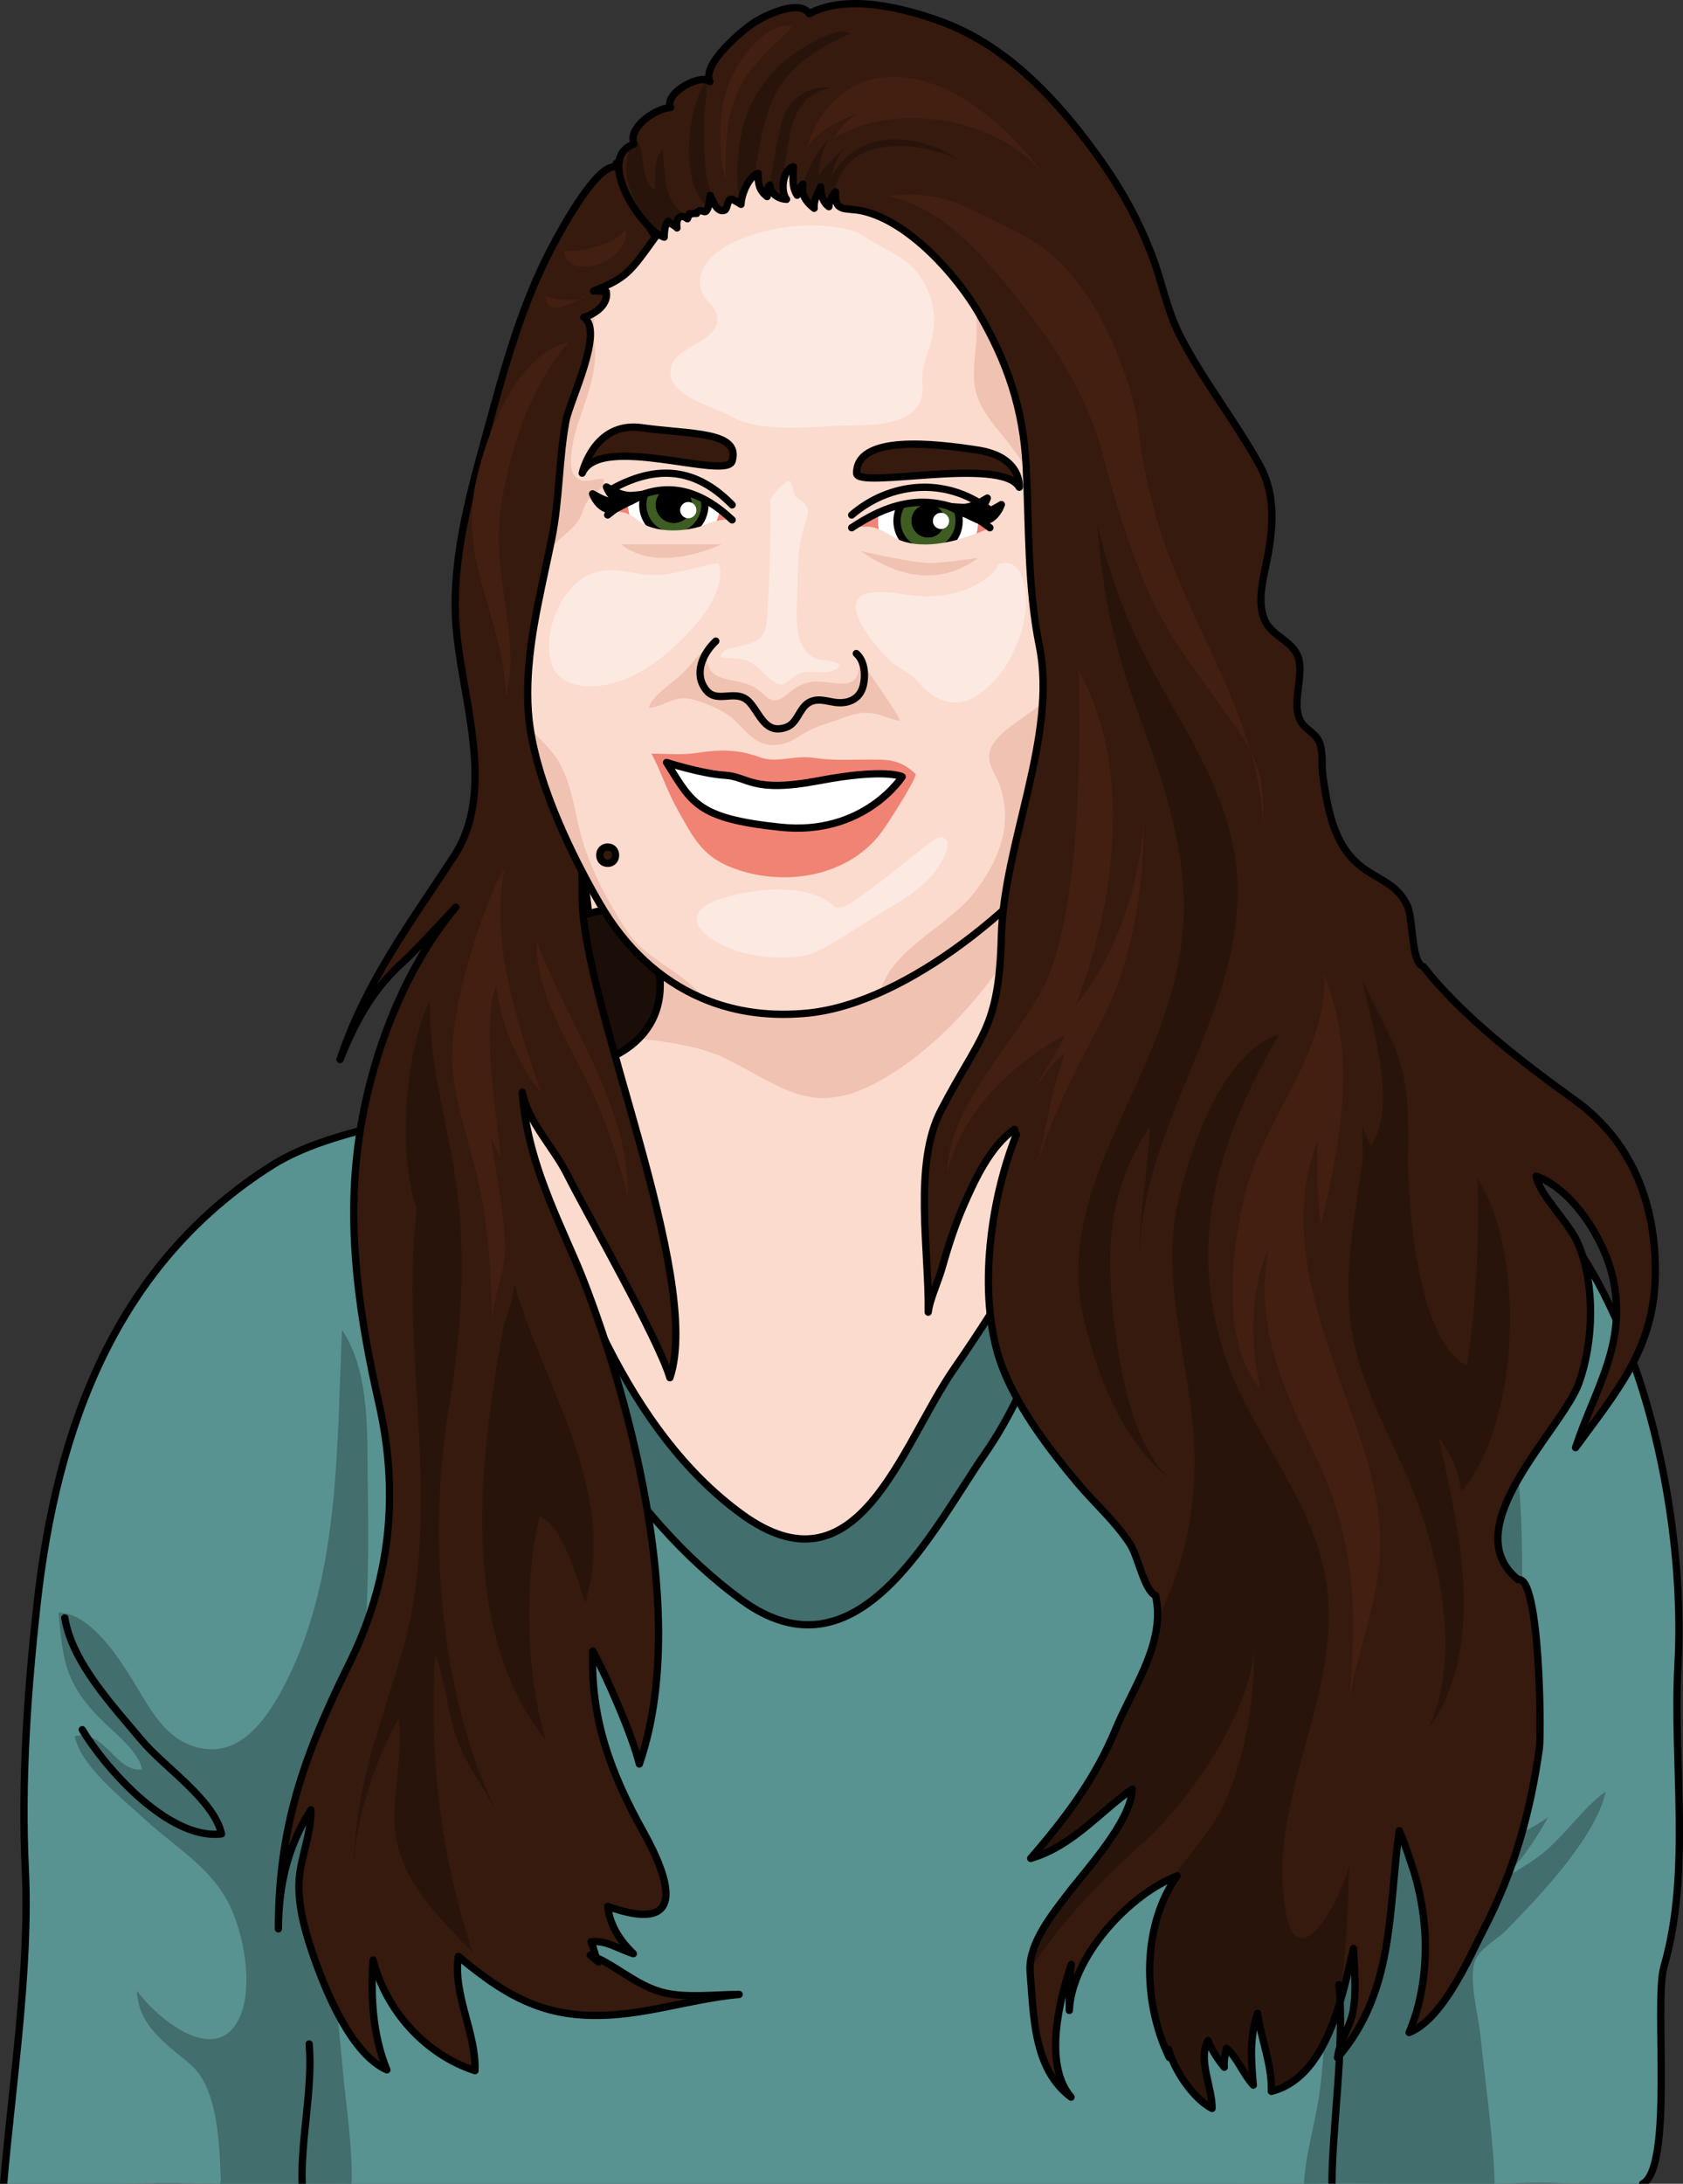 <?xml version="1.0" encoding="utf-8"?>
<!-- Generator: Adobe Illustrator 24.1.2, SVG Export Plug-In . SVG Version: 6.00 Build 0)  -->
<svg version="1.1" id="Camada_1" xmlns="http://www.w3.org/2000/svg" xmlns:xlink="http://www.w3.org/1999/xlink" x="0px" y="0px"
	 width="231.417px" height="300.165px" viewBox="0 0 231.417 300.165" enable-background="new 0 0 231.417 300.165"
	 xml:space="preserve">
<rect x="0" y="0" width="231.417" height="300.165" fill="#333333" stroke="none"/>
<g>
	<path fill="#589291" d="M197.64,155.726c-0.02,0-0.05-0.01-0.07-0.02C197.66,155.625,197.67,155.645,197.64,155.726z"/>
	<path fill="#589291" d="M228.81,270.266c-0.03,0.09-0.05,0.18-0.07,0.28c-1.26,5.04,1.36,27.41-2.87,29.62
		c-0.98,0.51-8.54-0.4-20.35,0c-6.49,0.23-14.248,0.02-22.91,0c-37.985-0.088-94.52,0.55-134.27,0c-6.51-0.09-12.58,0.13-18.07,0
		c-18.07-0.45-29.77,1.05-29.77,0l0,0c1.15-13.55,3.64-29.58,2.98-43.23c-0.58-12.02,0.29-24.44,1.61-36.4
		c2.69-24.41,10.92-46.86,32.35-60.38c12.41-7.82,35.52-5.98,44.08-18.85c-1.33-3.28-0.36-10.42-0.54-14.83
		c-0.21-5.29-2.24-10.56-1.61-15.9c7.12-3.85,18.97-6.48,27.31-6.08c9.18,0.44,17.61,5.16,25.97,6.7
		c0.31,5.97,0.86,11.54,3.42,17.16c3.49,7.65,10.58,10.35,16.71,15.08c7.25,5.59,15.18,6.29,23.74,9.2c4.42,1.5,18.02,1,20.73,4.1
		c-0.01-0.29,0.31-0.82,0.39-1.01c25.7,8.57,34.41,49.24,33.09,72.99C229.98,242.166,232.58,257.266,228.81,270.266z"/>
	<path fill="#426E6D" d="M50.12,225.675c-0.5,5.89-0.68,11.84-1.36,17.72c-0.66,5.66-2.61,11.12-2.9,16.83
		c-0.45,8.72,0.64,17.23,1.42,25.84c0.22,2.4,1.24,9.42,1.06,14.1c-6.51-0.09-12.58,0.13-18.07,0c0.08-1.22,0.16,1.04,0.12,0
		c-0.21-5.07-0.29-13.15-4.3-16.5c-3.22-2.68-7.15-5.32-7.25-10.04c2.65,3.72,10.21,9.94,13.63,4.56c2.57-4.04,1.2-11.6-0.63-15.74
		c-2.49-5.63-7.57-8.36-11.88-12.34c-3-2.77-8.96-7.42-9.67-11.47c4.22-0.93,5.63,5.05,9.24,4.58c-0.33-2.25-3.57-4.87-5.22-6.47
		c-5.07-4.92-5.7-7.99-6.24-15.08c3.87,0.02,7.43,4.98,9.55,8.29c2.79,4.33,4.95,9.72,10.6,10.43c5,0.63,8.31-4.02,10.45-7.92
		c8.14-14.84,7.6-33.4,8.36-49.67c3.56,5.34,3.47,12.85,3.52,19.22C50.62,209.895,50.78,217.835,50.12,225.675z"/>
	<path fill="#426E6D" d="M202.82,269.526c-0.93,2.39,0.47,7.62,0.73,10.16c0.62,6.17,1.8,14.22,1.97,20.48
		c-6.49,0.23-17.55-0.18-26.21,0c0.14-3.72,1.48-8.16,2.04-11.9c1.14-7.61,0.97-16.78,0.6-24.48c-0.23-4.77,2.88-8.77,2.88-13.67
		c0-13.09-1.95-26.18-1.8-39.25c-5.61-1.11-0.87-18.55,0.41-20.88c3.96-7.22,12.3-10.9,18.75-4.51c4.11,4.08,5.8,10.8,6.44,16.33
		c0.69,5.92,0.68,12.15,0.68,18.11c0,5.99,0.17,12.06-0.64,17.94c-0.65,4.65-0.73,11.24-2.56,15.44c2.05-0.71,4.9-2.2,6.76-3.52
		c-1.69,3.03-4.07,6.69-6.88,9.04c1.95-1.42,4.24-2.53,6.18-4.11c3.08-2.52,5.5-6.21,8.62-8.46c-1.36,6.3-9.13,14.41-13.6,18.99
		C205.77,266.695,203.53,267.706,202.82,269.526z"/>
	<ellipse fill="#1B0D07" cx="115.36" cy="129.136" rx="48.918" ry="30.051"/>
	<path fill="#426E6D" d="M147.999,151.927c-11.873,0.625-23.791,0.623-35.652,1.551c-10.673,0.834-21.283,1.391-31.905,0.856
		c-2.213,1.817-5.136,0.6-8.466-0.673c-1.031-0.114-2.062-0.237-3.093-0.377c-1.022-0.138-1.918-0.602-2.67-1.26
		c-1.267-0.15-2.562-0.116-3.873,0.231c0.98,3.45,5.614,15.176,6.384,17.556c6.13,18.83,17.466,38.571,33.206,50.091
		c16.03,11.72,26.183-9.497,33.503-20.077c7-10.11,9.037-20.733,14.477-31.773c1.65-3.35,3.66-7.18,5.36-11.08
		c-0.84-0.52-1.67-1.09-2.49-1.72C151.223,154.051,149.605,152.981,147.999,151.927z"/>
	<path fill="none" stroke="#000000" stroke-linecap="round" stroke-linejoin="round" stroke-miterlimit="10" d="M147.999,151.927
		c-11.873,0.625-23.791,0.623-35.652,1.551c-10.673,0.834-21.283,1.391-31.905,0.856c-2.213,1.817-5.136,0.6-8.466-0.673
		c-1.031-0.114-2.062-0.237-3.093-0.377c-1.022-0.138-1.918-0.602-2.67-1.26c-1.267-0.15-2.562-0.116-3.873,0.231
		c0.98,3.45,5.614,15.176,6.384,17.556c6.13,18.83,17.466,38.571,33.206,50.091c16.03,11.72,26.183-9.497,33.503-20.077
		c7-10.11,9.037-20.733,14.477-31.773c1.65-3.35,3.66-7.18,5.36-11.08c-0.84-0.52-1.67-1.09-2.49-1.72
		C151.223,154.051,149.605,152.981,147.999,151.927z"/>
	<path fill="#FBDBCD" d="M155.268,145.153c-1.7,3.9-3.71,7.73-5.36,11.08c-5.44,11.04-11.74,21.82-18.74,31.93
		c-7.32,10.58-13.21,31.64-29.24,19.92c-15.74-11.52-23.29-32.63-29.42-51.46c-0.77-2.38-9.19-0.92-10.17-4.37
		c3.5-0.92,6.88-1.99,9.92-3.43c1.05-0.06,2.12-0.29,3.15-0.74c-0.15,0.07-0.23,0.12-0.27,0.16c0.12,0,1.49-0.52,1.91-0.65
		c0.85-0.24,1.71-0.45,2.57-0.69c2.13-0.6,4.32-1.32,6.19-2.52c0.78-0.51,1.46-1.06,2.04-1.65c3.73-3.76,3.58-9.1,1.32-14.08
		c-0.15-0.33-0.32-0.63-0.51-0.91c-1.75-2.67-4.96-3.12-7.73-2.12c-0.37-5.01-2.15-10-1.56-15.05c7.12-3.85,18.97-6.48,27.31-6.08
		c6.17,0.3,16.17,1.01,24.6,1.91c4.12,0.44,7.87,0.92,10.61,1.43c0.31,5.97-2.47,12.26-1.51,18.36c0.1,0.62,0.21,1.21,0.33,1.78
		c1.8,8.18,6.34,11.04,12.07,15.46C153.598,144.063,154.428,144.633,155.268,145.153z"/>
	<path fill="#F0C2B2" d="M140.378,126.193c0.1,0.62,0.21,1.21,0.33,1.78c-4.88,8.25-11.53,15.77-19.03,20.18
		c-9.61,5.65-13.49,1.58-21.64-2.52c-3.65-1.83-7.93-2.36-12.19-2.9c3.73-3.76,3.58-9.1,1.32-14.08c-0.15-0.33-0.32-0.63-0.51-0.91
		c6.08-2.18,11.87-3.72,12.44-4c3.52-1.7,18.13-11.81,30.18-17.34c4.12,0.44,7.87,0.92,10.61,1.43
		C142.198,113.803,139.418,120.093,140.378,126.193z"/>
	<path fill="none" stroke="#000000" stroke-linecap="round" stroke-linejoin="round" stroke-miterlimit="10" d="M152.78,143.435
		c-6.13-4.73-10.895-7.675-12.402-17.243c-0.961-6.1,1.818-12.39,1.508-18.36c-8.36-1.54-26.026-2.897-35.206-3.337
		c-8.34-0.4-20.19,2.23-27.31,6.08c-0.596,5.051,1.186,10.04,1.559,15.043c3.056-1.108,6.662-0.437,8.243,3.038
		c2.618,5.755,2.398,12.003-3.364,15.722c-1.868,1.206-4.063,1.928-6.194,2.526c-0.854,0.24-1.717,0.447-2.57,0.691
		c-0.571,0.163-2.879,1.064-1.469,0.411c-1.072,0.497-2.202,0.761-3.317,0.819c-3.035,1.435-6.417,2.505-9.917,3.431
		c0.98,3.45,9.4,1.99,10.17,4.37c6.13,18.83,13.68,39.94,29.42,51.46c16.03,11.72,21.92-9.34,29.24-19.92
		c7-10.11,13.3-20.89,18.74-31.93c1.65-3.35,3.66-7.18,5.36-11.08C154.43,144.635,153.6,144.065,152.78,143.435z"/>
	<path fill="#FBDBCD" d="M197.25,156.735c0.07,0.06,0.12,0.13,0.17,0.2C197.31,156.916,197.26,156.846,197.25,156.735z"/>
	<path fill="#FBDBCD" d="M197.64,155.726c-0.02,0-0.05-0.01-0.07-0.02C197.66,155.625,197.67,155.645,197.64,155.726z"/>
	<path fill="none" stroke="#000000" stroke-linecap="round" stroke-linejoin="round" stroke-miterlimit="10" d="M197.64,155.726
		c-0.02,0-0.05-0.01-0.07-0.02C197.66,155.625,197.67,155.645,197.64,155.726z"/>
	<path fill="none" stroke="#000000" stroke-linecap="round" stroke-linejoin="round" stroke-miterlimit="10" d="M197.25,156.735
		c-0.01-0.29,0.31-0.82,0.39-1.01c25.7,8.57,34.41,49.24,33.09,72.99c-0.75,13.45,1.852,28.55-1.918,41.55
		c-0.03,0.09-0.05,0.18-0.07,0.28c-1.26,5.04,1.358,27.41-2.872,29.62"/>
	<path fill="none" stroke="#000000" stroke-linecap="round" stroke-linejoin="round" stroke-miterlimit="10" d="M0.5,300.165
		L0.5,300.165c1.15-13.55,3.64-29.58,2.98-43.23c-0.58-12.02,0.29-24.44,1.61-36.4c2.69-24.41,10.92-46.86,32.35-60.38
		c4.867-3.067,11.379-4.648,18.015-6.213"/>
	<path fill="none" d="M62.34,152.256c-0.8-2.78-1.31-5.45-0.99-7.27"/>
	<path fill="none" d="M158.19,128.786c0.9,2.04,0.78,3.71,0.45,5.84c-0.52,3.37-1.82,6.98-3.37,10.53"/>
	<g>
		<path fill="#351A0D" d="M86.386,64.316c-0.041,6.05-5.574,13.052-6.334,20.214c-1.584,14.941-0.003,23.865,0,38.811
			c0.002,14.412,16.69,52.243,12.061,66.032c-1.606-5.422-11.59-22.862-14.127-27.949c-1.823-3.654-5.429-7.268-6.162-11.285
			c0.555,8.374,3.969,15.496,7.284,23.119c3.581,8.233,17.07,45.313,8.805,69.21c-1.023-4.054-4.37-11.764-6.407-15.524
			c-0.342,9.275,2.506,16.853,6.902,24.751c3.976,7.143,5.929,14.197-4.836,10.348c0.25,2.54,1.67,4.736,3.52,6.491
			c-1.953-0.585-3.765-1.904-5.835-1.631c0.418,0.826,0.558,2.06,1.035,2.774c-0.284-0.28-0.79-0.624-1.137-0.944
			c3.35,1.195,6.364,4.298,10.24,5.189c3.171,0.729,6.984,0.212,10.239,0.216c-7.664,0.696-14.525,3.547-22.501,2.748
			c-6.647-0.666-11.299-3.997-16.112-7.983c-0.766,5.353,2.467,10.466,2.292,15.713c-6.922-2.233-12.328-8.426-14.008-15.215
			c-0.361,5.086-0.05,10.378,1.891,15.104c-4.793-2.125-8.244-10.464-9.865-15.017c-1.16-3.259-2.158-6.522-2.231-9.995
			c-0.078-3.686,1.741-7.162,1.642-10.711c-3.195,5.02-4.429,10.289-4.464,16.347c0-13.966,3.539-23.942,9.701-36.361
			c5.686-11.46,6.959-23.357,4.143-35.779c-2.643-11.662-4.424-23.285-2.928-35.275c1.429-11.451,6.029-24.101,13.475-33.024
			c0,0-5.508,5.99-7.256,7.561c-3.587,3.224-6.19,7.151-8.657,13.384c3.514-10.593,9.668-18.77,15.669-27.952
			c6.075-9.296,0.797-22.258,0.23-32.403c-0.496-8.891,2.06-17.791,4.395-26.295c2.379-8.665,4.654-17.052,8.836-24.995
			c0.871-1.653,7.041-13.392,9.423-10.639c-0.139,0.37-0.853-1.468-0.465-0.722c12.014-6.569,13.075,15.626,11.254,22.923
			c-1.639,6.569-4.266,13.376-8.929,18.22C87.119,63.23,86.205,64.787,86.386,64.316z"/>
		<path fill="none" stroke="#000000" stroke-linecap="round" stroke-linejoin="round" stroke-miterlimit="10" d="M86.386,64.316
			c-0.041,6.05-5.574,13.052-6.334,20.214c-1.584,14.941-0.003,23.865,0,38.811c0.002,14.412,16.69,52.243,12.061,66.032
			c-1.606-5.422-11.59-22.862-14.127-27.949c-1.823-3.654-5.429-7.268-6.162-11.285c0.555,8.374,3.969,15.496,7.284,23.119
			c3.581,8.233,17.07,45.313,8.805,69.21c-1.023-4.054-4.37-11.764-6.407-15.524c-0.342,9.275,2.506,16.853,6.902,24.751
			c3.976,7.143,5.929,14.197-4.836,10.348c0.25,2.54,1.67,4.736,3.52,6.491c-1.953-0.585-3.765-1.904-5.835-1.631
			c0.418,0.826,0.558,2.06,1.035,2.774c-0.284-0.28-0.79-0.624-1.137-0.944c3.35,1.195,6.364,4.298,10.24,5.189
			c3.171,0.729,6.984,0.212,10.239,0.216c-7.664,0.696-14.525,3.547-22.501,2.748c-6.647-0.666-11.299-3.997-16.112-7.983
			c-0.766,5.353,2.467,10.466,2.292,15.713c-6.922-2.233-12.328-8.426-14.008-15.215c-0.361,5.086-0.05,10.378,1.891,15.104
			c-4.793-2.125-8.244-10.464-9.865-15.017c-1.16-3.259-2.158-6.522-2.231-9.995c-0.078-3.686,1.741-7.162,1.642-10.711
			c-3.195,5.02-4.429,10.289-4.464,16.347c0-13.966,3.539-23.942,9.701-36.361c5.686-11.46,6.959-23.357,4.143-35.779
			c-2.643-11.662-4.424-23.285-2.928-35.275c1.429-11.451,6.029-24.101,13.475-33.024c0,0-5.508,5.99-7.256,7.561
			c-3.587,3.224-6.19,7.151-8.657,13.384c3.514-10.593,9.668-18.77,15.669-27.952c6.075-9.296,0.797-22.258,0.23-32.403
			c-0.496-8.891,2.06-17.791,4.395-26.295c2.379-8.665,4.654-17.052,8.836-24.995c0.871-1.653,7.041-13.392,9.423-10.639
			c-0.139,0.37-0.853-1.468-0.465-0.722c12.014-6.569,13.075,15.626,11.254,22.923c-1.639,6.569-4.266,13.376-8.929,18.22
			C87.119,63.23,86.205,64.787,86.386,64.316z"/>
		<path fill="#FBDBCD" d="M153.958,93.503c-0.06,5.81-1.23,11.26-4.23,15.82c-5.6,8.49-17.14,20.89-28.63,26.73
			c-2.9,1.48-5.79,2.53-8.58,3.01c-0.45,0.08-0.9,0.13-1.34,0.18c-0.58,0.06-1.16,0.1-1.74,0.13c-3.97,0.18-7.95-0.42-11.71-1.69
			c-0.44-0.17-0.88-0.34-1.31-0.53c-5.63-2.43-10.38-6.79-13.95-12.94c-3.82-6.59-8.38-15.99-9.58-24.17
			c-0.12-0.78-0.2-1.55-0.25-2.3c-0.11-1.66-0.1-3.31-0.01-4.96c0.03-0.41,0.05-0.82,0.09-1.23c0.03-0.35,0.06-0.69,0.09-1.03
			c0.06-0.54,0.12-1.09,0.19-1.64c0.04-0.28,0.07-0.55,0.11-0.83c0.25-1.74,0.56-3.48,0.91-5.2c0.15-0.75,0.3-1.5,0.46-2.25
			c0.09-0.44,0.18-0.88,0.28-1.32c0.09-0.44,0.19-0.88,0.28-1.31c0.16-0.75,0.32-1.5,0.48-2.25l0.01-0.01
			c0.02-0.12,0.05-0.25,0.07-0.37c0.09-0.43,0.18-0.87,0.27-1.31c1.09-5.4,0.96-10.89,1.95-16.18c0.52-2.76,5.33-12.4,2.46-14.23
			c0.24-0.07,0.48-0.16,0.73-0.27c0.13-0.05,0.25-0.11,0.37-0.18c0.09-0.05,0.18-0.1,0.27-0.15c0.03-0.01,0.06-0.03,0.09-0.05
			c0.06-0.04,0.11-0.07,0.17-0.12c0.09-0.05,0.17-0.11,0.25-0.18c0.29-0.23,0.55-0.49,0.77-0.79c0.07-0.1,0.14-0.21,0.19-0.32
			c0.06-0.1,0.11-0.21,0.15-0.32c0.02-0.07,0.04-0.14,0.06-0.22c0.03-0.08,0.05-0.17,0.06-0.26c0.02-0.21,0.02-0.43-0.01-0.66
			c-0.49,0.01-1.3-0.2-1.76-0.1c4.6-1.82,5.08-2.69,8.54-7.49c-0.64-0.69-1.29-1.9-1.09-3.5c0.62-4.82,5.57-8.79,9.87-10.09
			c9.89-2.99,16.27,1.26,24.98,5.24c4.24,1.94,7.9,4.59,10.99,7.77c2.26,2.32,4.21,4.91,5.86,7.71c0.21,0.35,0.41,0.7,0.61,1.06
			c0.39,0.72,0.77,1.44,1.13,2.18c0.41,0.84,0.79,1.71,1.15,2.58c0.28,0.65,0.53,1.31,0.78,1.97c0.85,2.33,1.54,4.75,2.07,7.22
			c0.29,1.38,0.63,2.83,1,4.35c1.4,5.67,3.21,11.98,4.56,18.37C153.218,82.813,154.028,88.313,153.958,93.503z"/>
		<path fill="#F0C2B2" d="M96.708,137.143c-0.1,0.01-0.19,0.01-0.29,0.01c-5.63-2.43-10.38-6.79-13.95-12.94
			c-3.82-6.59-8.38-15.99-9.58-24.17c0.94,1.22,2.23,2.31,3.17,3.52c2.59,3.3,2.86,8.06,4.03,11.94c1.34,4.42,3.53,8.5,6.03,12.33
			C88.868,132.053,93.778,133.373,96.708,137.143z"/>
		<path fill="#F0C2B2" d="M80.906,68.674c-0.767,1.086-0.764,2.115-1.595,3.189c-0.809,1.044-1.991,1.823-2.897,2.785
			c-0.329,0.348-0.621,0.704-0.891,1.067c0.112-0.562,0.232-1.123,0.344-1.684c1.089-5.398,0.958-10.886,1.954-16.182
			c0.52-2.755,5.327-12.394,2.452-14.225c0.487-0.139,0.996-0.359,1.46-0.651c-0.116,1.752,0.026,4.11,0.071,4.904
			c0.307,5.342-2.755,9.519-3.242,14.464c-0.135,1.385-0.183,2.897,1.041,3.549c1.104,0.588,2.164-0.258,3.433-0.019
			C83.208,67.206,81.587,67.715,80.906,68.674z"/>
		<path fill="#F0C2B2" d="M131.037,34.759c2.784,2.111,3.373,8.107,3.238,11.364c-0.095,2.302-0.638,5.046-0.183,7.331
			c0.42,2.11,1.797,4.071,3.212,5.747c2.703,3.202,5.149,6.817,6.459,10.835c0.488,1.497,0.726,3.961,2.65,2.507
			c1.593-1.203,0.997-6.367,0.929-7.87c-0.125-2.745-0.479-5.484-0.804-8.211c-0.84-7.062-2.149-15.554-7.284-21.019
			C137.074,33.125,132.984,31.272,131.037,34.759z"/>
		<path fill="#F0C2B2" d="M153.04,113.055c-5.593,8.494-20.45,17.159-31.942,23.002c1.913-5.903,9.156-8.617,12.851-13.352
			c2.16-2.766,3.938-6.057,4.222-9.609c0.139-1.729-0.142-3.388-0.655-5.02c-0.415-1.31-1.516-2.632-1.516-4.047
			c0-3.287,5.731-5.54,7.737-7.906c4.312-5.083,8.183-11.791,8.261-18.518c0.026-0.067,0.049-0.146,0.064-0.236
			C154.496,88.902,158.733,104.404,153.04,113.055z"/>
		<path fill="#FCE9E1" d="M105.926,69.033c0.016,5.008-0.09,9.96-0.374,14.921c-0.203,3.548-0.721,4.212-4.007,4.887
			c-0.763,0.157-2.426,0.466-2.471,1.464c1.392,0.285,2.776,0.001,4.079,0.709c1.064,0.578,1.904,1.685,2.874,2.444
			c1.91,1.495,2.043,0.006,3.778-0.815c1.444-0.684,3.232,0.117,4.667-0.444c2.253-0.881-0.088-1.398-1.269-1.469
			c-2.049-0.123-3.173-1.911-3.487-3.908c-0.399-2.538-0.017-5.241-0.017-7.823c0-2.56,0.28-4.885,1.078-7.307
			c0.437-1.325,0.594-1.692-0.27-2.622c-0.309-0.333-0.889-0.51-1.15-0.867c-0.323-0.441-0.335-1.796-0.735-2.053
			C108.072,65.797,105.453,68.751,105.926,69.033z"/>
		<path fill="#F0C2B2" d="M98.11,88.438c-1.534,0.788-2.963,2.828-4.256,4.122c-1.103,1.103-4.506,3.281-4.617,4.752
			c2.245-0.257,3.493-1.806,5.903-1.192c1.819,0.464,4.422,1.506,5.798,2.816c2.089,1.989,3.288,4.002,6.572,3.345
			c1.698-0.34,2.944-1.634,4.55-2.257c1.336-0.518,2.716-0.924,4.053-1.408c1.599-0.578,2.718-0.868,4.368-0.475
			c1.081,0.257,2.242,0.829,3.321,0.923c-1.651-3.111-4.13-5.975-5.753-9.095c0.227,1.929,0.215,4.092-2.347,4
			c-2.675-0.095-3.981-0.915-6.537,0.736c-0.76,0.491-1.697,1.623-2.7,1.555c-0.937-0.063-1.629-1.074-2.37-1.568
			c-1.831-1.221-3.784-0.947-5.581-1.84C97.084,92.141,96.63,89.479,98.11,88.438z"/>
		<path fill="none" stroke="#000000" stroke-linecap="round" stroke-linejoin="round" stroke-miterlimit="10" d="M149.738,111.883
			c-7,10.64-23.34,24.98-37.22,27.18c-0.45,0.08-0.9,0.13-1.34,0.18c-0.58,0.06-1.16,0.1-1.74,0.13c-4.18,0.22-8.11-0.35-11.71-1.69
			c-0.44-0.17-0.88-0.34-1.31-0.53c-5.63-2.43-10.38-6.79-13.95-12.94c-3.82-6.59-8.38-15.99-9.58-24.17
			c-0.12-0.78-0.2-1.55-0.25-2.3c-0.11-1.66-0.1-3.31-0.01-4.96c0.03-0.41,0.05-0.82,0.09-1.23c0.03-0.35,0.06-0.69,0.09-1.03
			c0.06-0.54,0.12-1.09,0.19-1.64c0.04-0.28,0.07-0.55,0.11-0.83c0.25-1.74,0.56-3.48,0.91-5.2c0.15-0.75,0.3-1.5,0.46-2.25
			c0.09-0.44,0.18-0.88,0.28-1.32c0.09-0.43,0.19-0.87,0.28-1.31c0.16-0.75,0.32-1.5,0.48-2.25c0.03-0.13,0.05-0.25,0.08-0.38
			c0.09-0.43,0.18-0.87,0.27-1.31c1.09-5.4,0.96-10.89,1.95-16.18c0.52-2.76,5.33-12.4,2.46-14.23c0.24-0.07,0.48-0.16,0.73-0.27
			c0.12-0.05,0.25-0.11,0.37-0.18c0.09-0.05,0.18-0.1,0.27-0.15c0.09-0.05,0.17-0.11,0.26-0.17c0.08-0.05,0.16-0.11,0.25-0.18
			c0.29-0.23,0.55-0.49,0.77-0.79c0.07-0.1,0.14-0.21,0.19-0.32c0.06-0.11,0.11-0.21,0.15-0.32c0.02-0.07,0.04-0.14,0.06-0.22
			c0.03-0.08,0.05-0.17,0.06-0.26c0.02-0.21,0.02-0.43-0.01-0.66c-0.49,0.01-1.3-0.2-1.76-0.1c4.6-1.82,5.08-2.69,8.54-7.49
			c-0.64-0.69-1.29-1.9-1.09-3.5c0.62-4.82,5.57-8.79,9.87-10.09c9.89-2.99,16.27,1.26,24.98,5.24c4.24,1.94,7.9,4.59,10.99,7.77
			c2.26,2.32,4.21,4.91,5.86,7.71c0.21,0.35,0.41,0.7,0.61,1.06c0.39,0.71,0.77,1.44,1.13,2.18c0.41,0.84,0.79,1.71,1.15,2.58
			c0.28,0.65,0.53,1.31,0.78,1.97c0.85,2.33,1.54,4.75,2.07,7.22c0.29,1.38,0.63,2.83,1,4.35c2.45,10.17,6.16,23.01,6.45,34.5
			C154.128,100.413,153.068,106.833,149.738,111.883z"/>
		<path fill="#F18374" d="M125.912,106.425c-2.165-2.195-4.164-2.027-7.048-2.019c-2.676,0.007-4.527,0.137-7.081-0.255
			c-2.473-0.38-5.002,0.807-7.367-0.086c-2.702-1.02-5.329-1.072-8.197-0.629c-2.545,0.393-4.039,0.157-6.642,0.157
			c1.386,2.556,2.01,4.879,3.598,7.709c2.08,3.707,3.288,6.264,7.227,7.861c6.849,2.776,15.69,1.589,20.484-4.355
			C121.983,113.446,125.912,107.215,125.912,106.425z"/>
		<path fill="#FFFFFF" d="M91.652,104.805c0,0,4.841,1.556,8.075,1.758c3.234,0.202,3.638,2.493,12.87,0.741
			s11.455-0.539,11.455-0.539s-5.188,8.153-16.744,6.94C95.752,112.493,95.156,110.331,91.652,104.805z"/>
		<path fill="none" stroke="#000000" stroke-linecap="round" stroke-linejoin="round" stroke-miterlimit="10" d="M91.652,104.805
			c0,0,4.841,1.556,8.075,1.758c3.234,0.202,3.638,2.493,12.87,0.741s11.455-0.539,11.455-0.539s-5.188,8.153-16.744,6.94
			C95.752,112.493,95.156,110.331,91.652,104.805z"/>
		<path fill="#351A0D" d="M83.556,116.423c-1.445,0-1.448,2.246,0,2.246C85.002,118.669,85.004,116.423,83.556,116.423z"/>
		<path fill="none" stroke="#000000" stroke-linecap="round" stroke-linejoin="round" stroke-miterlimit="10" d="M83.556,116.423
			c-1.445,0-1.448,2.246,0,2.246C85.002,118.669,85.004,116.423,83.556,116.423z"/>
		<path fill="#F18374" d="M100.671,71.459c0,0-0.797-0.198-2.16,0.142c0.221-0.498,0.378-1.026,0.464-1.58
			C99.567,70.47,100.132,70.953,100.671,71.459z"/>
		<path fill="#F18374" d="M136.113,72.537c0,0-0.707,0.359-1.838,0.797c-2.699,1.041-7.805,2.512-11.413,0.505
			c-0.891-0.498-1.49-0.857-2.033-1.093c-0.969-0.43-1.756-0.468-3.717-0.21c1.097-0.719,2.34-1.471,3.717-2.093
			c3.676-1.666,8.318-2.396,13.663,0.962C135.027,71.743,135.566,72.117,136.113,72.537z"/>
		<path fill="none" stroke="#000000" stroke-linecap="round" stroke-linejoin="round" stroke-miterlimit="10" d="M98.425,88.124
			c-1.816,1.721-3.067,4.494-1.35,6.701c1.594,2.049,4.169-0.347,6.024,1.747c1.443,1.628,2.171,4.466,5.075,3.367
			c1.448-0.548,1.704-2.473,2.919-3.287c1.21-0.81,2.524-0.266,3.795-0.103c1.785,0.228,3.383-0.481,3.816-2.331
			c0.336-1.438,0.2-3.382-0.963-4.387"/>
		<path fill="#F18374" d="M86.334,69.04c0,0.588,0.079,1.157,0.228,1.699c-1.628-0.812-2.793-0.101-2.98,0.026
			c0.947-0.771,1.864-1.392,2.755-1.887C86.334,68.932,86.334,68.988,86.334,69.04z"/>
		<path fill="#FFFFFF" d="M98.975,70.021c-0.086,0.554-0.243,1.082-0.464,1.58c-0.382,0.094-0.809,0.232-1.276,0.43
			c-2.617,1.108-7.27,1.419-9.605-0.573c-0.371-0.318-0.73-0.55-1.067-0.719c-0.15-0.543-0.228-1.112-0.228-1.699
			c0-0.052,0-0.109,0.004-0.161C91.406,66.072,95.602,67.453,98.975,70.021z"/>
		<path fill="#FFFFFF" d="M134.495,71.601c0,0.599-0.075,1.179-0.221,1.733c-2.699,1.041-7.805,2.512-11.413,0.505
			c-0.891-0.498-1.49-0.857-2.033-1.093c-0.064-0.371-0.097-0.756-0.097-1.145c0-0.393,0.034-0.782,0.097-1.157
			c3.676-1.666,8.318-2.396,13.663,0.962C134.495,71.47,134.495,71.537,134.495,71.601z"/>
		<circle fill="#3E5D22" cx="127.613" cy="71.601" r="4.273"/>
		<circle fill="#3E5D22" cx="92.655" cy="69.394" r="4.273"/>
		
			<circle fill="none" stroke="#000000" stroke-linecap="round" stroke-linejoin="round" stroke-miterlimit="10" cx="127.613" cy="71.601" r="4.273"/>
		
			<circle fill="none" stroke="#000000" stroke-linecap="round" stroke-linejoin="round" stroke-miterlimit="10" cx="92.655" cy="69.394" r="4.273"/>
		
			<circle stroke="#000000" stroke-linecap="round" stroke-linejoin="round" stroke-miterlimit="10" cx="127.613" cy="71.601" r="1.778"/>
		
			<circle stroke="#000000" stroke-linecap="round" stroke-linejoin="round" stroke-miterlimit="10" cx="92.655" cy="69.394" r="1.985"/>
		
			<circle fill="none" stroke="#000000" stroke-linecap="round" stroke-linejoin="round" stroke-miterlimit="10" cx="127.613" cy="71.601" r="1.778"/>
		
			<circle fill="none" stroke="#000000" stroke-linecap="round" stroke-linejoin="round" stroke-miterlimit="10" cx="92.655" cy="69.394" r="1.985"/>
		<path fill="#FBDBCD" d="M97.235,72.031c0.468-0.198,0.895-0.337,1.276-0.43c-0.985,2.235-3.219,3.796-5.821,3.796
			c-2.92,0-5.383-1.973-6.128-4.657c0.337,0.168,0.696,0.401,1.067,0.719C89.965,73.45,94.618,73.139,97.235,72.031z"/>
		<path fill="#FBDBCD" d="M99.05,69.04c0,0.333-0.026,0.659-0.075,0.981c-3.373-2.568-7.569-3.949-12.637-1.142
			c0.086-3.436,2.897-6.195,6.352-6.195C96.201,62.684,99.05,65.529,99.05,69.04z"/>
		<path fill="none" stroke="#000000" stroke-linecap="round" stroke-linejoin="round" stroke-miterlimit="10" d="M100.671,71.459
			c-4.178-3.908-9.837-6.603-17.114-0.674"/>
		<path fill="none" stroke="#000000" stroke-linecap="round" stroke-linejoin="round" stroke-miterlimit="10" d="M100.671,69.394
			c-4.178-4.269-9.433-6.195-16.71-2.065"/>
		<path fill="#351A0D" d="M100.671,63.373c-0.795,2.708-18.192-3.944-20.618,1.667c0,0,1.617-7.192,8.22-6.249
			C94.876,59.735,101.884,59.24,100.671,63.373z"/>
		<path fill="none" stroke="#000000" stroke-linecap="round" stroke-linejoin="round" stroke-miterlimit="10" d="M100.671,63.373
			c-0.795,2.708-18.192-3.944-20.618,1.667c0,0,1.617-7.192,8.22-6.249C94.876,59.735,101.884,59.24,100.671,63.373z"/>
		<path fill="#FBDBCD" d="M134.275,73.334c-0.767,2.961-3.459,5.151-6.663,5.151c-3.41,0-6.24-2.482-6.783-5.738
			c0.543,0.236,1.142,0.595,2.033,1.093C126.47,75.846,131.576,74.375,134.275,73.334z"/>
		<path fill="#FBDBCD" d="M134.492,71.406c-5.345-3.358-9.987-2.628-13.663-0.962c0.55-3.249,3.376-5.727,6.783-5.727
			C131.351,64.717,134.391,67.697,134.492,71.406z"/>
		<path fill="none" stroke="#000000" stroke-linecap="round" stroke-linejoin="round" stroke-miterlimit="10" d="M117.111,72.537
			c4.312-2.83,10.915-6.199,19.001,0"/>
		<path fill="none" stroke="#000000" stroke-linecap="round" stroke-linejoin="round" stroke-miterlimit="10" d="M117.111,70.788
			c4.986-4.316,12.667-5.529,19.001-0.677"/>
		<path fill="#351A0D" d="M117.785,65.04c0,2.289,19.944-2.412,22.37,1.936c0,0,0.404-4.16-5.66-5.103S117.785,59.723,117.785,65.04
			z"/>
		<path fill="none" stroke="#000000" stroke-linecap="round" stroke-linejoin="round" stroke-miterlimit="10" d="M117.785,65.04
			c0,2.289,19.944-2.412,22.37,1.936c0,0,0.404-4.16-5.66-5.103S117.785,59.723,117.785,65.04z"/>
		<path fill="#351A0D" d="M216.643,198.98c2.69-8.17,7.16-14.3,5.12-23.39c-1.18-5.25-5.46-12.08-10.55-13.94
			c0.55,2.79,4.56,6.34,5.83,9.4c2.32,5.59,2.09,13.42,0.06,19.06c-2.33,6.46-17.21,19.88-8.35,27.02
			c2.99-0.69,3.21,21.05,2.91,23.2c-1.22,8.76-3.48,16.83-7.56,24.7c-2.16,4.18-5.64,12.44-10.35,14.35
			c1.99-4.64,2.57-10.22,2.06-15.17c-0.25-2.43-0.74-4.86-1.47-7.2c-0.39-1.21-1.2-3.58-1.5-4.3c-0.15-0.36-0.29-0.71-0.44-1.07
			c-1.55,11.03-0.6,22.01-8.49,31.21c0.24-2.27,1.75-4.2,2.15-6.48c0.49-2.86,0.15-5.7,0.05-8.55c-0.59,2.48-1.26,5.7-2.32,8.83
			c-1.66,4.94-4.27,9.64-8.98,10.81c0.13-3.6-1.43-7.24-1.9-10.73c-1.13,3.45-0.87,6.4-0.58,9.87c-1.39-1.49-2.26-3.91-3.69-5.04
			c-0.18,0.86-0.39,1.71-0.3,2.59c-0.85-1.04-1.76-2.41-2.24-3.68c-1.45,2.55,0.63,6.56,0.56,9.34c-2.46-1.25-5.18-5.13-5.96-8.12
			c0.04,0.37,0.07,0.74,0.08,1.12c-1.45-2.97-2.36-6.42-2.62-9.92c0-0.04-0.01-0.08-0.01-0.11c-0.37-5.3,0.74-10.75,3.7-14.93
			c-0.2,0.08-0.4,0.16-0.6,0.25c-6.43,2.8-13.87,11.01-14.22,18.24c-0.01-2.13-0.03-4.25,0.28-6.33
			c-1.67,4.94-3.87,13.77-0.04,18.25c-5.21-3.89-5.13-11.22-5.63-17.22c-0.01-0.12-0.01-0.23-0.01-0.35
			c-0.1-3.68,3.1-7.63,5.16-10.33c2.58-3.38,8.74-10.01,8.9-14.45c-4.54,3.19-8.23,7.85-13.97,9.53
			c4.81-5.57,8.87-10.95,11.71-17.81c1.97-4.76,5.35-9.71,5.71-14.87c0.08-1.14,0.01-2.3-0.26-3.47c-1.54-0.65-2.37-5.32-3.48-7.03
			c-2.1-3.21-4.87-5.6-7.3-8.49c-3.77-4.48-7.87-9.92-10.08-15.34c-3.83-9.41-1.96-23.26,1.73-32.48c-0.16-0.3-0.34-0.36-0.25-0.71
			c-3.28,2.23-5.41,6.81-6.94,10.3c-1.3,2.95-2.23,5.92-3.11,9.01c-0.48,1.65-1.63,4.15-1.82,5.81
			c0.15-8.36-2.121-20.304,1.759-27.744c5.51-10.57,7.97-11.11,8.3-23.95c0.33-12.74,7.712-27.486,5.232-39.816
			c-1.66-8.2-1.41-16.44-1.82-24.74c-0.39-7.85-2.58-14.3-6.53-21.08c-2.96-5.06-9.47-12.53-15.93-14.02
			c-2.31-0.53-3.93,0.32-3.76-2.64c-0.09,0.11-0.18,0.22-0.25,0.34l-0.01,0.01c-0.35,0.51-0.6,1.08-0.65,1.69
			c-0.85-0.63-1.14-1.71-1.12-2.72c-0.44,1-1,1.82-0.9,2.94c-1.01-0.81-1.64-1.6-1.61-2.86v-0.01c0-0.14,0.02-0.3,0.04-0.46
			c-0.4,0.46-0.66,0.9-0.77,1.54c-0.78-1.21-0.54-2.51-0.52-3.92c-1.45,0.34-1.84,3.37-0.94,4.48c-0.49-0.02-0.99-0.17-1.4-0.45
			c-0.43-0.28-0.76-0.7-0.87-1.24c-0.01-0.09-0.03-0.18-0.03-0.28c-0.31,0.35-0.44,0.98-0.37,1.59c-1.11-0.85-1.26-1.81-1.24-3.2
			c-0.16,0.06-0.32,0.14-0.47,0.25c-1.05,0.78-1.86,2.82-1.88,4.02c-0.01-0.01-0.03-0.02-0.05-0.04h-0.01
			c-0.28-0.17-1.17-0.74-1.35-0.67c-0.55,0.24-0.43,1.38-0.88,1.53c-0.14,0.05-0.26,0.06-0.39,0.03h-0.01
			c-0.77-0.12-1.25-1.45-1.54-2.08c-0.18,0.59-0.12,1.24-0.33,1.76c-0.06,0.15-0.14,0.29-0.25,0.41c-0.28,0.29-0.86-0.52-1.29,0.31
			c-0.31-0.04-0.71,0.07-1.02,0.06c-0.03,0.15-0.09,0.29-0.15,0.43c-0.03,0.08-0.07,0.16-0.1,0.24c-1.1-0.84-1.63,0.13-1.43,1.26
			c-0.27-0.33-0.94-0.6-1.23-0.92c-0.32,0.41-0.44,0.9-0.49,1.42c-0.03,0.25-0.04,0.51-0.04,0.77c-3.02-0.95-9.2-10.35-4.62-12.6
			c0.14-0.07,0.3-0.13,0.46-0.19c-0.06-0.15-0.1-0.3-0.11-0.44c-0.32-2.19,3.26-4.51,5.15-4.59c-0.87-1.75,3.18-4.19,4.89-3.82
			c0.01,0,0.02,0.01,0.02,0.01c0.2,0.04,0.37,0.12,0.49,0.25c-1.16-2.44,4.56-7.19,6.31-8.27c1.59-0.97,6.04-3.06,7.35-1.07
			c5.21-2.79,13.01-0.79,18.18,1.1c9.4,3.44,16.52,11.41,22.16,19.43c2.79,3.97,5.04,8.13,6.78,12.68
			c1.38,3.61,2.06,7.52,3.85,11.03c3.21,6.27,7.63,11.75,11.02,17.93c2.04,3.72,1.85,7.99,1.12,12.08c-0.5,2.79-1.77,6.7-0.34,9.38
			c1.16,2.17,4.12,2.71,4.61,5.39c0.47,2.57-1.05,5.85,0.17,8.19c0.64,1.21,2.02,1.61,2.57,2.88c0.59,1.36,0.29,3.28,0.51,4.75
			c0.66,4.34,1.4,9.2,4.99,12.17c2.49,2.07,5.31,2.51,6.68,5.76c0.76,1.83,0.48,7.76,2.15,8.21c5.4,6.92,13.74,13.25,20.87,18.39
			c7.83,5.64,11.14,14.3,11.02,23.87C227.482,185.37,222.333,191.18,216.643,198.98z"/>
		<path fill="#28140A" d="M185.482,256.54c-0.11,6.73-0.44,13.53-1.69,20.11c-1.66,4.94-4.27,9.64-8.98,10.81
			c0.13-3.6-1.43-7.24-1.9-10.73c-1.13,3.45-0.87,6.4-0.58,9.87c-1.39-1.49-2.26-3.91-3.69-5.04c-0.18,0.86-0.39,1.71-0.3,2.59
			c-0.85-1.04-1.76-2.41-2.24-3.68c-1.45,2.55,0.63,6.56,0.56,9.34c-2.46-1.25-5.18-5.13-5.96-8.12c0.04,0.37,0.07,0.74,0.08,1.12
			c-1.45-2.97-2.36-6.42-2.62-9.92c0-0.04-0.01-0.08-0.01-0.11c-0.37-5.3,0.74-10.75,3.7-14.93c-0.2,0.08-0.4,0.16-0.6,0.25
			c2.42-3.54,5.49-6.55,7.3-10.69c2.96-6.76,3.93-14.27,3.95-21.6c-0.28,9.3-8.9,21.82-15.6,27.73
			c-5.83,5.15-11.05,10.78-15.27,17.15c-0.1-3.68,3.1-7.63,5.16-10.33c2.58-3.38,8.74-10.01,8.9-14.45
			c-4.54,3.19-8.23,7.85-13.97,9.53c4.81-5.57,8.87-10.95,11.71-17.81c1.97-4.76,5.35-9.71,5.71-14.87
			c4.19-8.59,5.82-17.5,4.84-27.31c-0.97-9.68-4.23-20.24-2.04-29.99c1.91-8.53,6.39-20.82,13.92-23.28
			c-8.3,14.36-12.84,28.37-7.29,44.57c3.29,9.61,10.4,17.6,13.06,27.3c4.72,17.18-7.94,32.17-4.81,48.87
			C178.522,271.97,184.313,261.16,185.482,256.54z"/>
		<g>
			<path stroke="#000000" stroke-linecap="round" stroke-linejoin="round" stroke-miterlimit="10" d="M130.51,69.614
				c0,0,1.768,0.171,2.195,0.124c1.175-0.13,2.074-0.693,3.054-1.276c-0.325,0.94-1.174,2.101-2.239,2.236
				C132.696,70.802,131.836,70.187,130.51,69.614z"/>
			<path stroke="#000000" stroke-linecap="round" stroke-linejoin="round" stroke-miterlimit="10" d="M132.441,70.505
				c0,0,1.768,0.171,2.195,0.124c1.175-0.13,2.074-0.693,3.054-1.276c-0.325,0.94-1.174,2.101-2.239,2.236
				C134.627,71.694,133.767,71.079,132.441,70.505z"/>
		</g>
		<g>
			<path stroke="#000000" stroke-linecap="round" stroke-linejoin="round" stroke-miterlimit="10" d="M88.666,67.918
				c0,0-1.762,0.226-2.191,0.192c-1.178-0.093-2.095-0.628-3.092-1.181c0.354,0.929,1.238,2.063,2.308,2.165
				C86.518,69.174,87.358,68.532,88.666,67.918z"/>
			<path stroke="#000000" stroke-linecap="round" stroke-linejoin="round" stroke-miterlimit="10" d="M86.763,68.869
				c0,0-1.762,0.226-2.191,0.192c-1.178-0.093-2.095-0.628-3.092-1.181c0.354,0.929,1.238,2.063,2.308,2.165
				C84.615,70.125,85.456,69.483,86.763,68.869z"/>
		</g>
		<path fill="#FCE9E1" d="M98.784,77.388c-3.226,0.477-6.461,1.924-9.889,1.613c-2.891-0.262-4.812-1.251-7.67-0.094
			c-3.947,1.598-6.505,7.593-5.528,11.796c1.069,4.598,7.056,4.049,10.486,2.56c3.844-1.669,7.122-4.626,9.783-7.785
			C97.484,83.677,99.803,80.085,98.784,77.388z"/>
		<path fill="#FCE9E1" d="M114.821,124.688c-2.541-2.543-7.405-2.664-10.765-2.228c-1.782,0.231-6.85,1.127-7.906,2.831
			c-1.76,2.841,4.037,5.11,5.75,5.596c2.929,0.83,7.721,1.219,10.499-0.134c2.77-1.35,5.317-3.179,7.934-4.786
			c2.96-1.818,6.102-3.362,8.243-6.203c0.586-0.778,2.166-3.114,1.616-4.178c-0.658-1.272-2.264,0.203-2.981,0.756
			c-2.77,2.134-5.495,4.462-8.347,6.464C117.79,123.558,116.007,125.129,114.821,124.688z"/>
		<path fill="#FCE9E1" d="M137.056,78.062c-2.277,2.868-6.274,3.934-9.774,3.908c-2.482-0.019-4.9-0.833-7.369-0.545
			c-5.659,0.66,0.931,8.09,2.844,9.704c0.823,0.694,1.791,1.097,2.611,1.75c0.703,0.56,1.257,1.369,1.918,1.955
			c1.307,1.156,3.098,1.972,4.886,1.67c2.514-0.424,5.145-3.259,6.37-5.357c1.529-2.621,2.584-5.696,2.563-8.75
			c-0.01-1.483-0.419-4.275-2.132-4.913C138.252,77.215,137.136,77.339,137.056,78.062z"/>
		<path fill="#FCE9E1" d="M117.651,31.839c-3.34-1.081-7.857-1.067-11.305-0.313c-3.144,0.688-7.694,2.072-9.437,5.005
			c-0.728,1.225-0.948,2.618-0.27,3.937c0.61,1.187,2.214,2.088,2.01,3.633c-0.441,3.333-6.662,3.483-6.471,7.29
			c0.155,3.096,5.935,4.551,8.219,5.772c2.571,1.375,4.336,1.449,7.188,1.597c2.342,0.122,4.66-0.094,6.989-0.21
			c3.221-0.159,8.665,0.299,11.161-2.169c1.269-1.255,1.167-2.534,1.091-4.144c-0.102-2.15,0.951-3.958,1.398-6.041
			c0.928-4.328-1.098-9.044-5.046-11.194C121.605,34.148,119.773,33.061,117.651,31.839z"/>
		<path fill="#F0C2B2" d="M134.495,76.684c-6.334,4.687-12.667,1.512-16.131-0.928c0,0,6.856,1.545,9.187,1.632
			C129.295,77.453,134.495,76.684,134.495,76.684z"/>
		<path fill="#F0C2B2" d="M99.222,74.828c-9.669,4.178-13.779,0-13.779,0h2.83H99.222z"/>
		<circle fill="#FFFFFF" cx="129.391" cy="71.601" r="1.119"/>
		<circle fill="#FFFFFF" cx="94.639" cy="70.119" r="1.119"/>
		<path fill="#28140A" d="M150.903,72.1c0.824,11.38,2.798,18.456,6.591,28.673c2.154,5.802,3.888,11.384,4.821,17.537
			c1.944,12.834-2.322,22.658-7.585,34.108c-4.227,9.195-8.187,18.694-5.66,29.063c2.01,8.247,5.389,16.874,12.224,22.219
			c-6.139-5.097-7.812-18.102-8.444-25.379c-0.758-8.725,0.367-16.105,5.288-23.513c-0.251,6.003-1.48,11.812-1.473,17.993
			c0.411-21.362,18.775-38.216,12.023-59.98c-3.053-9.841-9.122-17.413-13.165-26.681C153.556,81.632,151.74,75.874,150.903,72.1z"
			/>
		<path fill="#28140A" d="M187.383,159.46c-1.535,10.904-3.507,19.096,0.003,29.411c2.037,5.986,5.294,11.561,7.45,17.437
			c3.401,9.268,5.934,21.795,1.611,31.253c8.233-11.448,3.989-28.159,1.328-40.118c1.686,2.292,2.887,4.827,3.128,7.591
			c8.035-9.275,8.957-32.457,2.297-43.001c0.172,9.101-0.151,16.868-1.488,25.708c-6.312-3.146-7.756-19.276-8.048-25.461
			c-0.256-5.431,0.478-10.874-1.123-16.165c-1.229-4.061-3.582-7.626-5.192-11.482c1.131,6.148,5.037,17.274,1.127,22.868
			c-0.288-0.887-0.895-1.769-1.118-2.697C187.186,156.297,187.468,157.623,187.383,159.46z"/>
		<path fill="#28140A" d="M57.303,166.18c-2.381,20.633,3.941,40.968-2.189,61.53c-3.103,10.408-6.466,18.548-6.45,29.547
			c-0.091-6.405,3.016-15.631,6.141-21.026c0.941,7.141-2.274,13.319,0.817,20.176c2.205,4.891,5.719,8.126,9.322,11.903
			c-4.428-13.736-5.901-26.528-5.133-41.058c1.375,3.567,1.673,7.673,2.88,11.367c1.305,3.995,3.789,6.817,5.588,10.476
			c-7.731-15.927-9.498-37.427-6.662-54.88c1.735-10.679,2.609-20.891,1.084-31.684c-1.166-8.255-3.867-16.738-3.574-25.025
			C55.899,143.915,54.512,158.149,57.303,166.18z"/>
		<path fill="#28140A" d="M69.303,182.02c-3.235,17.72-6.521,41.673,5.689,57.08c-2.642-9.189-2.989-21.3-0.807-30.637
			c3.194,1.122,5.137,8.434,6.29,11.869c4.561-15.377-5.818-29.857-9.756-43.902C70.68,177.908,70.34,179.139,69.303,182.02z"/>
		<path fill="#28140A" d="M114.272,12.09c-7.22,1.22-5.21,10.16-7.52,14.86c-0.43-0.28-0.76-0.7-0.87-1.24
			c0.35-2.96,0.87-5.89,1.56-8.77c0.68-2.87,3.25-5.04,6.19-4.92C113.853,12.03,114.063,12.06,114.272,12.09z"/>
		<path fill="#28140A" d="M114.993,17.89c-0.32,0.35-0.62,0.69-0.9,1.02C114.363,18.5,114.663,18.15,114.993,17.89z"/>
		<path fill="#28140A" d="M131.792,21.96c-4.09-2.09-12.52-3.32-15.69,1.18c-0.83,1.18-1.2,2.36-1.47,3.57l-0.01,0.01
			c-0.35,0.51-0.6,1.08-0.65,1.69c-0.85-0.63-1.14-1.71-1.12-2.72c-0.44,1-1,1.82-0.9,2.94c-1.01-0.81-1.64-1.6-1.61-2.86v-0.01
			c0.62-2.58,1.83-4.6,3.75-6.85c-1,1.5-1.58,3.79-1.48,5.28c0.91-1.65,2.44-2.66,3.6-4.01c-0.87,1.17-1.69,2.58-1.8,4.01
			C117.953,17.55,126.403,18.21,131.792,21.96z"/>
		<path fill="#28140A" d="M99.203,28.94c-0.77-0.12-1.25-1.45-1.54-2.08c-0.18,0.59-0.12,1.24-0.33,1.76
			c-1.31-1.39-2.01-2.85-2.34-4.77c-0.67-3.89,0.01-9.48,2.11-12.89c0.01-0.01,0.01-0.02,0.02-0.03v0.04
			c0.22,1.84-0.34,3.91-0.34,5.8c0,2.1,0.03,4.15,0.21,6.24C97.213,25.54,97.943,27.24,99.203,28.94z"/>
		<path fill="#28140A" d="M94.623,29.83c-0.03,0.08-0.07,0.16-0.1,0.24c-1.1-0.84-1.63,0.13-1.43,1.26
			c-0.27-0.33-0.94-0.6-1.23-0.92c-0.32,0.41-0.44,0.9-0.49,1.42c-0.57-0.24-1.04-0.51-1.32-0.72c-2.18-1.56-3.73-4.98-3.94-7.6
			c-0.04-0.56,0.2-2.44,0.6-3.51c0.14-0.07,0.3-0.13,0.46-0.19c-0.06-0.15-0.1-0.3-0.11-0.44c0.26-0.28,0.56-0.17,0.87,0.65
			c0.72,1.9,0.21,4.79,2.11,6.12c0.09-1.84-0.22-4.1,1.08-5.61c0.09,1.5,0.22,2.95,0.43,4.46
			C91.923,27.63,92.883,28.63,94.623,29.83z"/>
		<path fill="#28140A" d="M102.552,30.19c0,0.02,0.01,0.04,0.03,0.06c-0.01-0.01-0.03-0.02-0.04-0.03
			C102.542,30.21,102.552,30.2,102.552,30.19z"/>
		<path fill="#28140A" d="M116.943,4.63c-4.05,1.67-8.53,4.47-10.47,8.55c-1.58,3.33-2.12,7.14-2.7,10.89
			c-1.05,0.78-1.86,2.82-1.88,4.02c-0.01-0.01-0.03-0.02-0.05-0.04h-0.01c-0.79-3.35-0.45-7.27,0.29-10.41
			c0.82-3.52,3.1-7.15,5.93-9.39C109.603,7.02,114.943,3.32,116.943,4.63z"/>
		<path fill="#421F11" d="M99.783,25.54c0-4.472-0.224-8.982,1.728-13.134c1.694-3.603,4.992-6.115,7.607-8.898
			c-4.517-0.494-8.414,5.785-9.4,9.492c-0.57,2.142-0.771,4.51-0.655,6.78c0.052,1.006,0.053,1.929,0.227,2.892
			C99.365,23.092,99.954,25.46,99.783,25.54z"/>
		<path fill="#421F11" d="M110.583,21.94c0.009-3.234,5.191-5.688,7.661-6.379c-1.406,0.486-2.908,2.099-3.503,3.426
			c8.428-5.185,22.267-2.789,28.643,4.799c-4.875-6.488-13.388-14.304-22.361-13.106C115.915,11.363,111.712,15.786,110.583,21.94z"
			/>
		<path fill="#421F11" d="M122.103,26.98c7.526,1.495,13.268,8.315,17.769,14.029c5.306,6.737,9.523,13.096,11.744,21.437
			c1.629,6.117,3.419,12.13,5.878,17.979c2.74,6.518,6.69,11.478,10.761,17.169c1.911,2.671,4.086,5.576,4.914,8.754
			c0.716,2.748,0.533,6.123,0.533,8.578c0.005-15.641-10.053-28.28-14.421-42.832c-1.373-4.575-2.271-8.928-2.814-13.681
			c-0.563-4.929-3.951-13.395-6.855-17.591c-4.934-7.129-7.82-8.007-15.338-11.682C131.343,27.706,127.552,26.08,122.103,26.98z"/>
		<path fill="#421F11" d="M78.183,47.02C72.66,53.383,69.357,63.666,68.643,72c-0.654,7.626,3.021,16.686,0.891,23.871
			c0.005-10.003-6.259-18.075-4.281-28.704C66.434,60.822,70.611,48.772,78.183,47.02z"/>
		<path fill="#421F11" d="M85.743,31.9c-1.981,1.88-5.565,2.699-8.233,2.574c0.487,4.366,9.11,1.639,8.593-2.934"/>
		<path fill="#421F11" d="M80.343,40.9c-1.799,0.518-3.641,0.527-5.344-0.324c-0.044,3.584,4.71,0.647,6.064-0.396"/>
		<path fill="#421F11" d="M62.275,147.44c0.648,5.733,2.862,11.292,3.896,16.96c1.089,5.971,1.444,11.59,1.441,17.663
			c0.15-3.356,1.541-6.452,1.817-9.817c0.407-4.954-3.11-19.598-1.317-14.597c2.471,6.894-2.819-15.19,0.139-22.138
			c0.534,5.046,2.886,10.795,6.146,14.619c-3.224-9.449-7.008-20.51-5.039-30.514C68.668,119.298,61.161,137.586,62.275,147.44z"/>
		<path fill="#421F11" d="M182.103,134.02c0.286,11.124-8.288,19.539-10.92,30.11c-1.918,7.704-3.367,20.548,2.209,26.972
			c-1.576-6.231-1.541-13.551,1.052-19.481c-2.008,10.237,1.765,18.777,6.231,28.09c5.721,11.93,6.027,21.466,4.779,34.504
			c1.18-7.798,4.377-14.187,4.338-22.448c-0.038-8.226-3.536-16.009-6.143-23.667c-3.556-10.445-6.49-20.662-2.48-31.347
			c-0.073,3.939-0.07,7.858,0.444,11.683C184.15,157.564,186.786,145.628,182.103,134.02z"/>
		<path fill="none" stroke="#000000" stroke-linecap="round" stroke-linejoin="round" stroke-miterlimit="10" d="M216.643,198.98
			c2.69-8.17,7.16-14.3,5.12-23.39c-1.18-5.25-5.46-12.08-10.55-13.94c0.55,2.79,4.56,6.34,5.83,9.4
			c2.32,5.59,2.09,13.42,0.06,19.06c-2.33,6.46-17.21,19.88-8.35,27.02c2.99-0.69,3.21,21.05,2.91,23.2
			c-1.22,8.76-3.48,16.83-7.56,24.7c-2.16,4.18-5.64,12.44-10.35,14.35c1.99-4.64,2.57-10.22,2.06-15.17
			c-0.25-2.43-0.74-4.86-1.47-7.2c-0.39-1.21-1.2-3.58-1.5-4.3c-0.15-0.36-0.29-0.71-0.44-1.07c-1.55,11.03-0.6,22.01-8.49,31.21
			c0.24-2.27,1.75-4.2,2.15-6.48c0.49-2.86,0.15-5.7,0.05-8.55c-0.59,2.48-1.26,5.7-2.32,8.83c-1.66,4.94-4.27,9.64-8.98,10.81
			c0.13-3.6-1.43-7.24-1.9-10.73c-1.13,3.45-0.87,6.4-0.58,9.87c-1.39-1.49-2.26-3.91-3.69-5.04c-0.18,0.86-0.39,1.71-0.3,2.59
			c-0.85-1.04-1.76-2.41-2.24-3.68c-1.45,2.55,0.63,6.56,0.56,9.34c-2.46-1.25-5.18-5.13-5.96-8.12c0.04,0.37,0.07,0.74,0.08,1.12
			c-1.45-2.97-2.36-6.42-2.62-9.92c0-0.04-0.01-0.08-0.01-0.11c-0.37-5.3,0.74-10.75,3.7-14.93c-0.2,0.08-0.4,0.16-0.6,0.25
			c-6.43,2.8-13.87,11.01-14.22,18.24c-0.01-2.13-0.03-4.25,0.28-6.33c-1.67,4.94-3.87,13.77-0.04,18.25
			c-5.21-3.89-5.13-11.22-5.63-17.22c-0.01-0.12-0.01-0.23-0.01-0.35c-0.1-3.68,3.1-7.63,5.16-10.33c2.58-3.38,8.74-10.01,8.9-14.45
			c-4.54,3.19-8.23,7.85-13.97,9.53c4.81-5.57,8.87-10.95,11.71-17.81c1.97-4.76,5.35-9.71,5.71-14.87c0.08-1.14,0.01-2.3-0.26-3.47
			c-1.54-0.65-2.37-5.32-3.48-7.03c-2.1-3.21-4.87-5.6-7.3-8.49c-3.77-4.48-7.87-9.92-10.08-15.34c-3.83-9.41-1.96-23.26,1.73-32.48
			c-0.16-0.3-0.34-0.36-0.25-0.71c-3.28,2.23-5.41,6.81-6.94,10.3c-1.3,2.95-2.23,5.92-3.11,9.01c-0.48,1.65-1.63,4.15-1.82,5.81
			c0.15-8.36-2.121-20.304,1.759-27.744c5.51-10.57,7.97-11.11,8.3-23.95c0.33-12.74,7.712-27.486,5.232-39.816
			c-1.66-8.2-1.41-16.44-1.82-24.74c-0.39-7.85-2.58-14.3-6.53-21.08c-2.96-5.06-9.47-12.53-15.93-14.02
			c-2.31-0.53-3.93,0.32-3.76-2.64c-0.09,0.11-0.18,0.22-0.25,0.34l-0.01,0.01c-0.35,0.51-0.6,1.08-0.65,1.69
			c-0.85-0.63-1.14-1.71-1.12-2.72c-0.44,1-1,1.82-0.9,2.94c-1.01-0.81-1.64-1.6-1.61-2.86v-0.01c0-0.14,0.02-0.3,0.04-0.46
			c-0.4,0.46-0.66,0.9-0.77,1.54c-0.78-1.21-0.54-2.51-0.52-3.92c-1.45,0.34-1.84,3.37-0.94,4.48c-0.49-0.02-0.99-0.17-1.4-0.45
			c-0.43-0.28-0.76-0.7-0.87-1.24c-0.01-0.09-0.03-0.18-0.03-0.28c-0.31,0.35-0.44,0.98-0.37,1.59c-1.11-0.85-1.26-1.81-1.24-3.2
			c-0.16,0.06-0.32,0.14-0.47,0.25c-1.05,0.78-1.86,2.82-1.88,4.02c-0.01-0.01-0.03-0.02-0.05-0.04h-0.01
			c-0.28-0.17-1.17-0.74-1.35-0.67c-0.55,0.24-0.43,1.38-0.88,1.53c-0.14,0.05-0.26,0.06-0.39,0.03h-0.01
			c-0.77-0.12-1.25-1.45-1.54-2.08c-0.18,0.59-0.12,1.24-0.33,1.76c-0.06,0.15-0.14,0.29-0.25,0.41c-0.28,0.29-0.86-0.52-1.29,0.31
			c-0.31-0.04-0.71,0.07-1.02,0.06c-0.03,0.15-0.09,0.29-0.15,0.43c-0.03,0.08-0.07,0.16-0.1,0.24c-1.1-0.84-1.63,0.13-1.43,1.26
			c-0.27-0.33-0.94-0.6-1.23-0.92c-0.32,0.41-0.44,0.9-0.49,1.42c-0.03,0.25-0.04,0.51-0.04,0.77c-3.02-0.95-9.2-10.35-4.62-12.6
			c0.14-0.07,0.3-0.13,0.46-0.19c-0.06-0.15-0.1-0.3-0.11-0.44c-0.32-2.19,3.26-4.51,5.15-4.59c-0.87-1.75,3.18-4.19,4.89-3.82
			c0.01,0,0.02,0.01,0.02,0.01c0.2,0.04,0.37,0.12,0.49,0.25c-1.16-2.44,4.56-7.19,6.31-8.27c1.59-0.97,6.04-3.06,7.35-1.07
			c5.21-2.79,13.01-0.79,18.18,1.1c9.4,3.44,16.52,11.41,22.16,19.43c2.79,3.97,5.04,8.13,6.78,12.68
			c1.38,3.61,2.06,7.52,3.85,11.03c3.21,6.27,7.63,11.75,11.02,17.93c2.04,3.72,1.85,7.99,1.12,12.08c-0.5,2.79-1.77,6.7-0.34,9.38
			c1.16,2.17,4.12,2.71,4.61,5.39c0.47,2.57-1.05,5.85,0.17,8.19c0.64,1.21,2.02,1.61,2.57,2.88c0.59,1.36,0.29,3.28,0.51,4.75
			c0.66,4.34,1.4,9.2,4.99,12.17c2.49,2.07,5.31,2.51,6.68,5.76c0.76,1.83,0.48,7.76,2.15,8.21c5.4,6.92,13.74,13.25,20.87,18.39
			c7.83,5.64,11.14,14.3,11.02,23.87C227.482,185.37,222.333,191.18,216.643,198.98z"/>
	</g>
	<path fill="none" stroke="#000000" stroke-linecap="round" stroke-linejoin="round" stroke-miterlimit="10" d="M8.91,222.385
		c1.004,6.144,6.622,12.096,10.56,16.813c3.116,3.732,9.865,8.087,10.991,12.875c-7.216,0.889-15.918-8.966-19.151-14.327"/>
	<path fill="none" stroke="#000000" stroke-linecap="round" stroke-linejoin="round" stroke-miterlimit="10" d="M42.51,280.945
		c0.533,6.173-1.174,13.032-0.96,19.22"/>
	<path fill="none" stroke="#000000" stroke-linecap="round" stroke-linejoin="round" stroke-miterlimit="10" d="M184.11,272.785
		c0.816,8.162-0.96,20.003-0.96,27.38"/>
	<path fill="#421F11" d="M143.451,135.722c-3.834,7.561-13.26,16.565-13.162,25.46c1.797-8.231,9.083-15.127,16.153-18.934
		c-0.954,2.329-2.794,4.769-3.95,7.037c1.148-1.576,2.419-3.43,3.95-4.514c-2.122,5.724-2.715,11.479-4.29,17.128
		c1.966-7.733,5.458-14.223,9.116-21.191c4.529-8.627,6.006-18.646,6.028-28.298c-0.444,8.678-3.804,19.115-9.417,25.782
		c5.586-14.284,7.91-32.825,0.42-46.072C148.297,93.969,149.507,123.78,143.451,135.722z"/>
	<path fill="#421F11" d="M73.778,129.253c-0.25,7.024,4.416,14.097,7.384,20.3c2.351,4.914,3.944,10.018,5.225,15.231
		C86.505,151.706,78.131,141.063,73.778,129.253z"/>
</g>
</svg>
